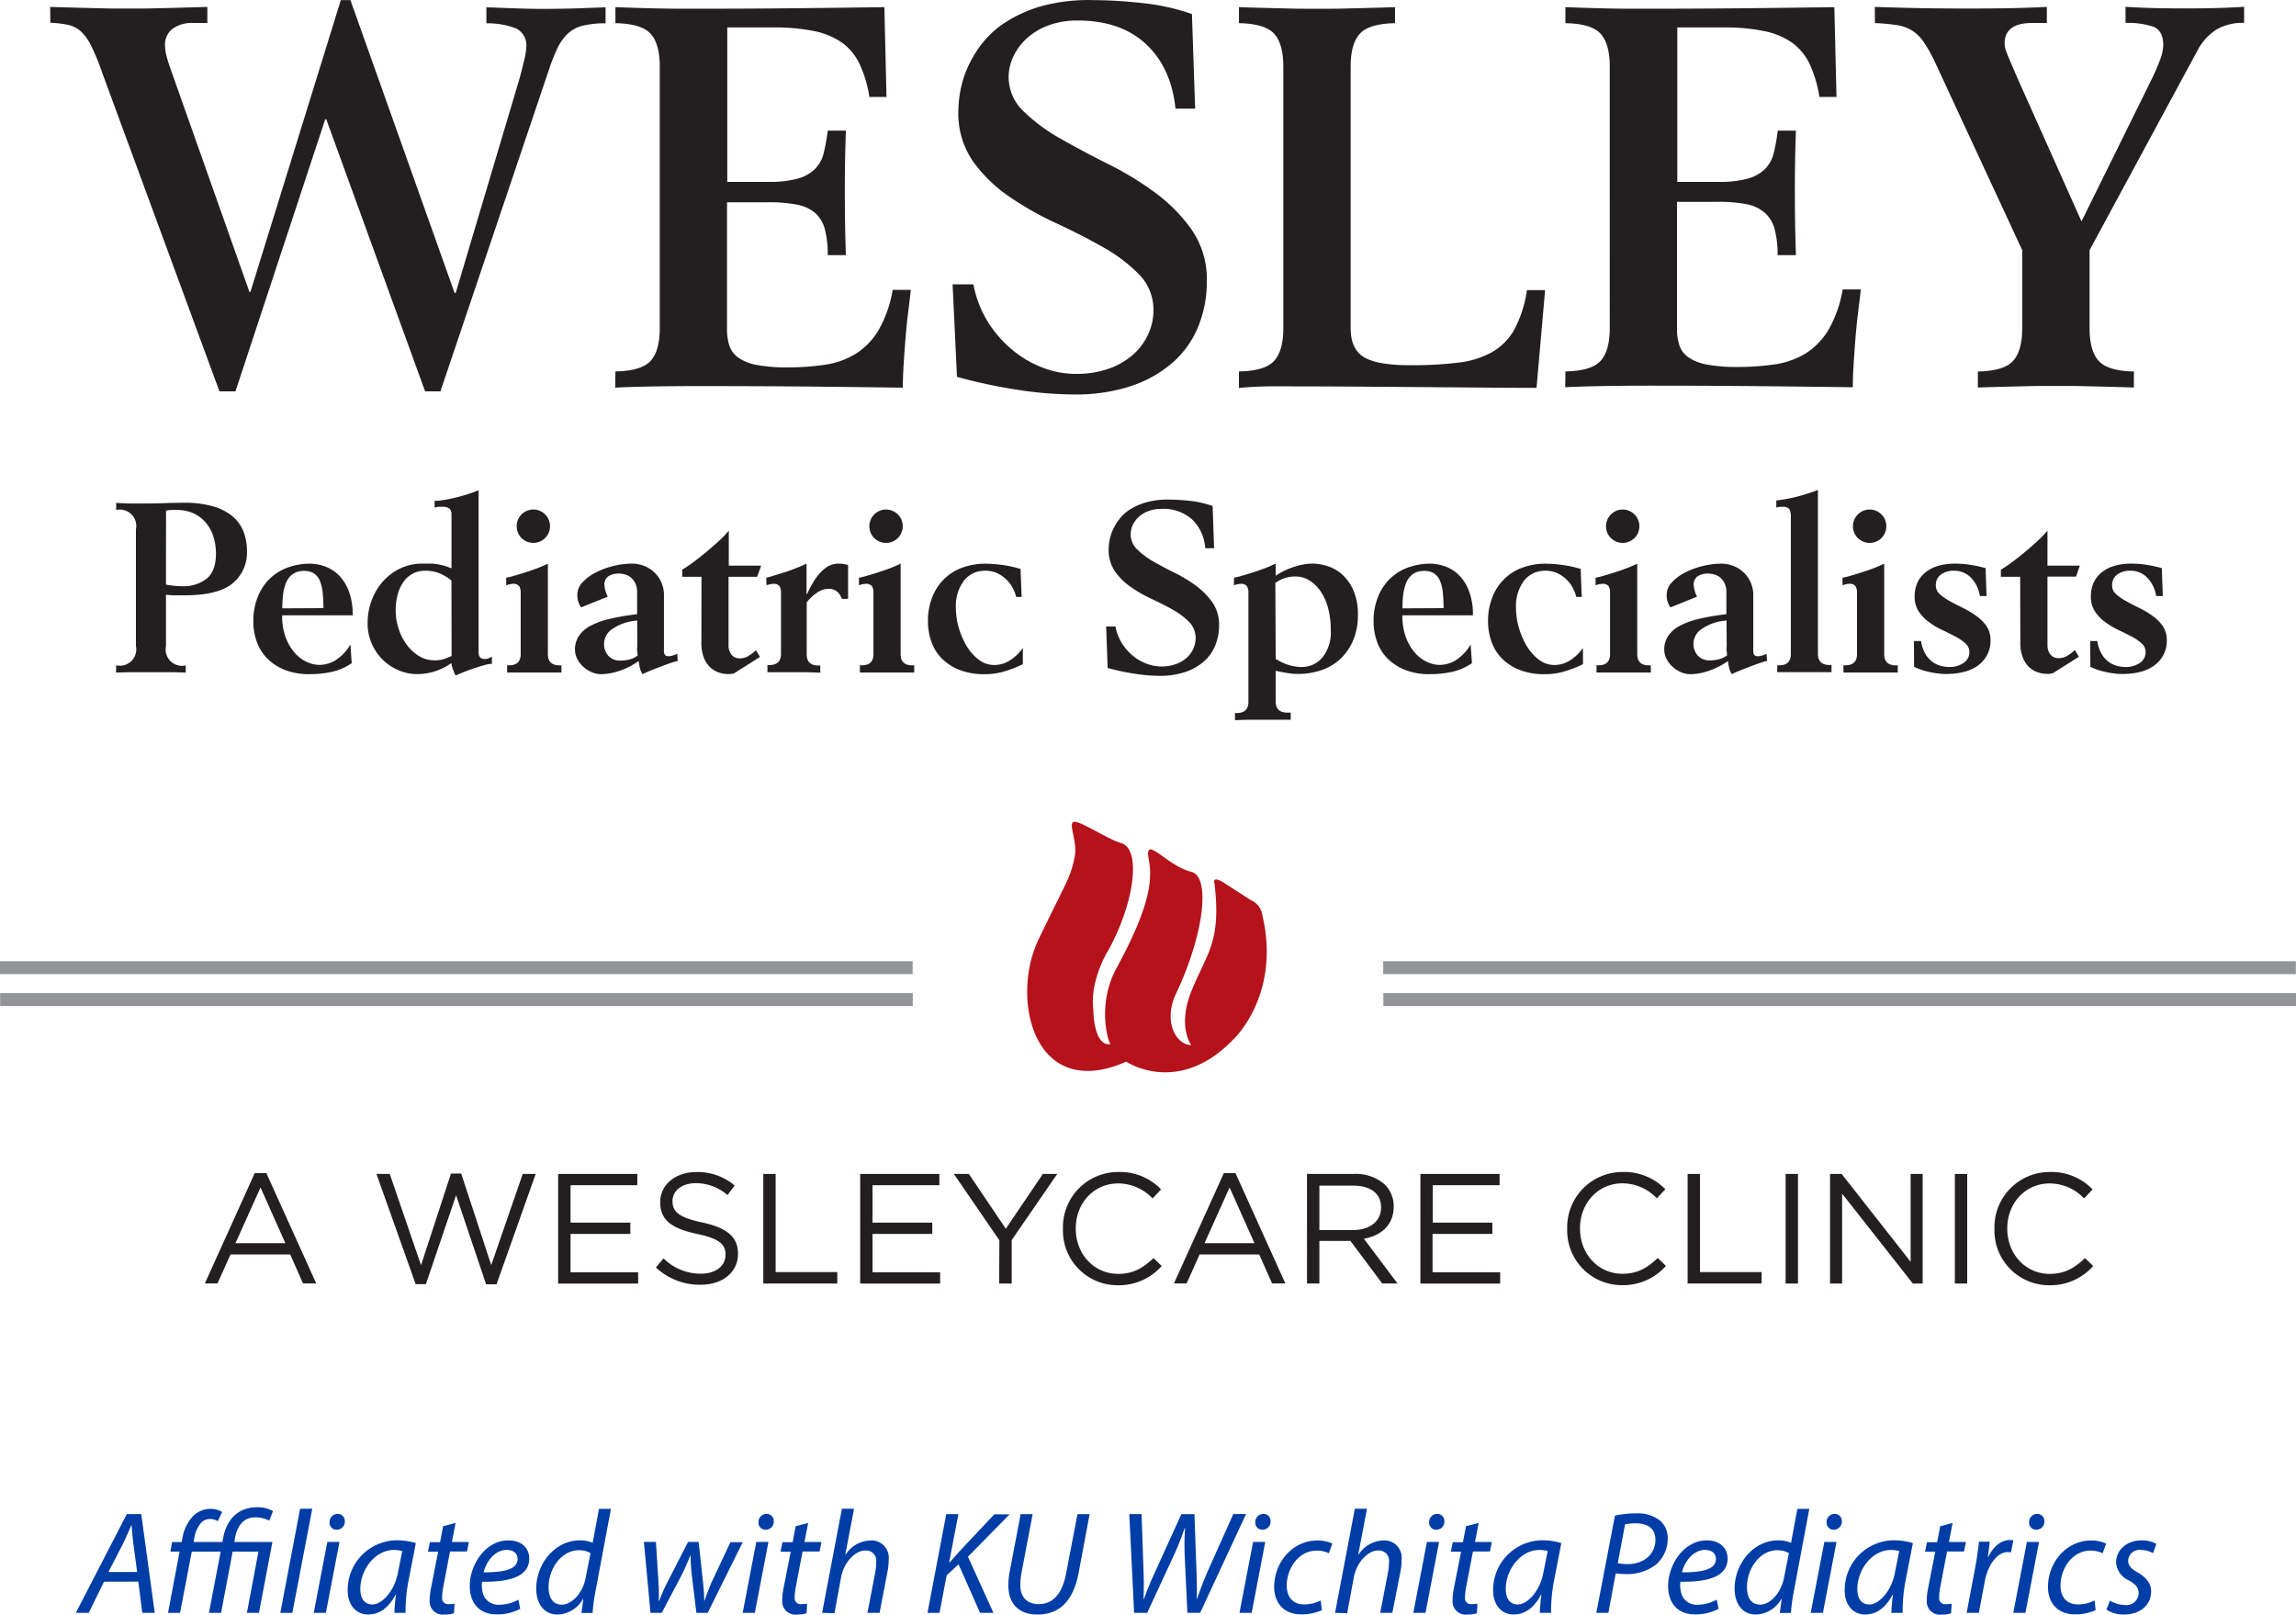 <svg id="Layer_1" data-name="Layer 1" xmlns="http://www.w3.org/2000/svg" viewBox="0 0 450 316.35"><defs><style>.cls-1{fill:#b5121b;}.cls-2{fill:#939598;}.cls-3{fill:#231f20;}.cls-4{fill:#003da6;}</style></defs><title>wesley-pediatric-logo</title><path class="cls-1" d="M388.22,332.58c-.85-1.7-2.27-8.49,1.2-14.87s5.81-11.83,6.43-16.19-.6-5.86-.12-6.87c.62-1.3,4.36,3.18,8.36,4.15,3.77.9,2.62,12-3,23.91-2.47,5.19-.18,9.93,3,10.06,0,0-2.87-3.72.19-11s5.69-9.49,4.36-20.7c0,0-.66-1.8,2.19.1l5,3.22a3.7,3.7,0,0,1,2.18,2.85c3.67,15.45-5.41,24.12-5.41,24.12C401.7,343,391.35,336,391.35,336c-18.14,8-22.77-12.34-17.2-23.93s6.19-11.87,7.09-16.18c.62-3-1.39-6.67-.14-6.88s6.64,3.42,9.23,4.16c4.08,1.15,2.55,11.89-2.49,21,0,0-3.7,5.79-2.94,11.77,0,0,0,7,3.32,6.65" transform="translate(-170.61 -127.98)"/><rect class="cls-2" y="188.34" width="178.87" height="2.53"/><rect class="cls-2" x="0.03" y="194.59" width="178.87" height="2.53"/><rect class="cls-2" x="271.1" y="188.34" width="178.87" height="2.53"/><rect class="cls-2" x="271.13" y="194.59" width="178.87" height="2.53"/><path class="cls-3" d="M220.54,357.83h2.27l9.78,21.62H230l-2.51-5.67H215.79l-2.55,5.67h-2.48Zm6,13.74-4.87-10.92-4.91,10.92Z" transform="translate(-170.61 -127.98)"/><path class="cls-3" d="M244.39,358H247l6.13,17.88L259,357.92h2l5.89,17.94L273.06,358h2.54l-7.67,21.62h-2.05L260,362.18l-5.92,17.42h-2Z" transform="translate(-170.61 -127.98)"/><path class="cls-3" d="M280,358h15.52v2.21H282.43v7.33h11.72v2.21H282.43v7.52h13.25v2.21H280Z" transform="translate(-170.61 -127.98)"/><path class="cls-3" d="M299.16,376.32l1.5-1.78a10.22,10.22,0,0,0,7.36,3c2.88,0,4.78-1.53,4.78-3.65v-.06c0-2-1.07-3.13-5.58-4.08-4.94-1.07-7.21-2.67-7.21-6.2v-.06c0-3.38,3-5.86,7.05-5.86a11.21,11.21,0,0,1,7.54,2.64l-1.41,1.87a9.43,9.43,0,0,0-6.2-2.33c-2.79,0-4.57,1.53-4.57,3.47v.06c0,2,1.1,3.16,5.83,4.17s7,2.79,7,6.07v.06c0,3.68-3.07,6.07-7.33,6.07A12.56,12.56,0,0,1,299.16,376.32Z" transform="translate(-170.61 -127.98)"/><path class="cls-3" d="M320.21,358h2.42v19.23h12.08v2.24H320.21Z" transform="translate(-170.61 -127.98)"/><path class="cls-3" d="M339.2,358h15.52v2.21H341.62v7.33h11.71v2.21H341.62v7.52h13.25v2.21H339.2Z" transform="translate(-170.61 -127.98)"/><path class="cls-3" d="M366.48,371l-8.92-13h2.94l7.24,10.74L375,358h2.82l-8.92,12.95v8.52h-2.46Z" transform="translate(-170.61 -127.98)"/><path class="cls-3" d="M378.94,368.78v-.06a10.82,10.82,0,0,1,10.86-11.1,11.18,11.18,0,0,1,8.37,3.4l-1.66,1.78a9.34,9.34,0,0,0-6.75-2.94c-4.75,0-8.31,3.86-8.31,8.8v.06c0,5,3.59,8.86,8.31,8.86,2.94,0,4.87-1.13,6.93-3.1l1.6,1.56a11.18,11.18,0,0,1-8.59,3.77A10.71,10.71,0,0,1,378.94,368.78Z" transform="translate(-170.61 -127.98)"/><path class="cls-3" d="M410.48,357.83h2.27l9.78,21.62h-2.6l-2.52-5.67H405.72l-2.54,5.67h-2.48Zm6,13.74-4.88-10.92-4.91,10.92Z" transform="translate(-170.61 -127.98)"/><path class="cls-3" d="M426.77,358H436a8.47,8.47,0,0,1,6.1,2.15,5.94,5.94,0,0,1,1.66,4.23v.06c0,3.56-2.45,5.64-5.83,6.26l6.59,8.77h-3l-6.23-8.34H429.2v8.34h-2.42Zm9,11c3.22,0,5.52-1.66,5.52-4.42v-.06c0-2.64-2-4.23-5.49-4.23H429.2v8.71Z" transform="translate(-170.61 -127.98)"/><path class="cls-3" d="M449,358h15.52v2.21h-13.1v7.33H463.1v2.21H451.38v7.52h13.25v2.21H449Z" transform="translate(-170.61 -127.98)"/><path class="cls-3" d="M477.77,368.78v-.06a10.82,10.82,0,0,1,10.86-11.1A11.18,11.18,0,0,1,497,361l-1.66,1.78a9.34,9.34,0,0,0-6.75-2.94c-4.75,0-8.31,3.86-8.31,8.8v.06c0,5,3.59,8.86,8.31,8.86,2.94,0,4.87-1.13,6.93-3.1l1.6,1.56a11.18,11.18,0,0,1-8.59,3.77A10.71,10.71,0,0,1,477.77,368.78Z" transform="translate(-170.61 -127.98)"/><path class="cls-3" d="M501.37,358h2.42v19.23h12.08v2.24H501.37Z" transform="translate(-170.61 -127.98)"/><path class="cls-3" d="M520.58,358H523v21.47h-2.42Z" transform="translate(-170.61 -127.98)"/><path class="cls-3" d="M529.29,358h2.27l13.52,17.21V358h2.36v21.47h-1.93l-13.86-17.61v17.61h-2.36Z" transform="translate(-170.61 -127.98)"/><path class="cls-3" d="M553.75,358h2.42v21.47h-2.42Z" transform="translate(-170.61 -127.98)"/><path class="cls-3" d="M561.51,368.78v-.06a10.81,10.81,0,0,1,10.86-11.1,11.18,11.18,0,0,1,8.37,3.4l-1.66,1.78a9.34,9.34,0,0,0-6.75-2.94c-4.75,0-8.31,3.86-8.31,8.8v.06c0,5,3.59,8.86,8.31,8.86,2.94,0,4.87-1.13,6.93-3.1l1.6,1.56a11.18,11.18,0,0,1-8.59,3.77A10.71,10.71,0,0,1,561.51,368.78Z" transform="translate(-170.61 -127.98)"/><path class="cls-4" d="M191,437.9,188,444h-2.53l10-19.36h2.82L200.94,444h-2.44l-.78-6.12Zm6.49-1.9-.75-5.6c-.12-1-.26-2.41-.34-3.56h-.06c-.52,1.15-1,2.36-1.58,3.53l-2.9,5.63Z" transform="translate(-170.61 -127.98)"/><path class="cls-4" d="M223.37,425.92a6,6,0,0,0-2.73-.63c-2.5,0-3.59,1.92-4,4.17l-.09.66H224L221.36,444H219l2.27-12h-5.06l-2.27,12h-2.38l2.3-12H208.2l-2.3,12h-2.36l2.27-12H204l.34-1.87h1.87l.14-.69a8.37,8.37,0,0,1,2.07-4.37,4.83,4.83,0,0,1,3.56-1.44,4.21,4.21,0,0,1,2.18.6l-.86,1.81a2.75,2.75,0,0,0-1.47-.43,2.4,2.4,0,0,0-1.78.72,6,6,0,0,0-1.38,3.19l-.12.6h5.66l.12-.72c.69-3.76,3-6.09,6.66-6.09a6.23,6.23,0,0,1,3.13.75Z" transform="translate(-170.61 -127.98)"/><path class="cls-4" d="M225.55,444l3.88-20.4h2.38L227.91,444Z" transform="translate(-170.61 -127.98)"/><path class="cls-4" d="M232.1,444l2.67-13.9h2.38L234.48,444Zm3.1-17.78a1.58,1.58,0,0,1,1.58-1.61,1.38,1.38,0,0,1,1.41,1.49,1.57,1.57,0,0,1-1.61,1.61A1.37,1.37,0,0,1,235.2,426.24Z" transform="translate(-170.61 -127.98)"/><path class="cls-4" d="M247.9,444a35.84,35.84,0,0,1,.32-3.59h-.06c-1.52,2.87-3.42,3.91-5.4,3.91-2.44,0-4-2-4-4.6a9.71,9.71,0,0,1,9.62-9.94,13,13,0,0,1,3.73.55l-1.41,7.24a31.73,31.73,0,0,0-.6,6.43Zm1.55-12.12a6.45,6.45,0,0,0-1.67-.2c-3.59,0-6.52,3.76-6.55,7.61,0,1.55.55,3.07,2.38,3.07s4.34-2.59,5-6.29Z" transform="translate(-170.61 -127.98)"/><path class="cls-4" d="M259.9,426.38l-.72,3.73h3.33l-.37,1.87h-3.33l-1.29,6.75a12.23,12.23,0,0,0-.26,2.24,1.17,1.17,0,0,0,1.32,1.32,6.6,6.6,0,0,0,1.12-.09l-.11,1.87a5.55,5.55,0,0,1-1.84.26,2.58,2.58,0,0,1-2.93-2.7,12.94,12.94,0,0,1,.29-2.61l1.38-7h-2l.37-1.87h2l.6-3.13Z" transform="translate(-170.61 -127.98)"/><path class="cls-4" d="M272.57,443.21a9.59,9.59,0,0,1-4.6,1.09c-3.68,0-5.29-2.5-5.29-5.57,0-4.19,3.1-8.93,7.58-8.93,2.64,0,4.08,1.58,4.08,3.56,0,3.65-4.11,4.62-9.25,4.54a5.77,5.77,0,0,0,.29,2.64,3.16,3.16,0,0,0,3.1,1.87,7.76,7.76,0,0,0,3.73-1Zm-2.64-11.55c-2.27,0-4,2.21-4.54,4.4,3.73,0,6.66-.46,6.66-2.61C272.05,432.3,271.19,431.67,269.93,431.67Z" transform="translate(-170.61 -127.98)"/><path class="cls-4" d="M290.35,423.62l-3,16a35,35,0,0,0-.6,4.4h-2.18l.37-2.76h-.06a5.93,5.93,0,0,1-5,3.07c-2.7,0-4.17-2.21-4.17-5.06,0-4.94,3.68-9.48,8.59-9.48a6.3,6.3,0,0,1,2.47.49l1.24-6.66Zm-4,8.68a4.34,4.34,0,0,0-2.3-.57c-3.33,0-5.92,3.53-5.92,7.24,0,1.67.58,3.42,2.61,3.42,1.84,0,4.05-2.1,4.65-5.23Z" transform="translate(-170.61 -127.98)"/><path class="cls-4" d="M299.17,430.11l.49,7.81a34.08,34.08,0,0,1,.06,3.73h.09a32.43,32.43,0,0,1,1.52-3.48l4.14-8.07h2.07l.86,7.93a32.27,32.27,0,0,1,.23,3.62h.06c.37-1.12.78-2.18,1.32-3.5l3.76-8h2.41L309.31,444h-2.21l-.92-7.55a32.71,32.71,0,0,1-.2-3.68h-.06c-.57,1.32-1,2.38-1.61,3.62l-4,7.61H298.1l-1.29-13.9Z" transform="translate(-170.61 -127.98)"/><path class="cls-4" d="M316.17,444l2.67-13.9h2.38L318.55,444Zm3.1-17.78a1.58,1.58,0,0,1,1.58-1.61,1.38,1.38,0,0,1,1.41,1.49,1.57,1.57,0,0,1-1.61,1.61A1.37,1.37,0,0,1,319.27,426.24Z" transform="translate(-170.61 -127.98)"/><path class="cls-4" d="M329,426.38l-.72,3.73h3.33l-.37,1.87h-3.33l-1.29,6.75a12.23,12.23,0,0,0-.26,2.24,1.17,1.17,0,0,0,1.32,1.32,6.6,6.6,0,0,0,1.12-.09l-.11,1.87a5.55,5.55,0,0,1-1.84.26,2.58,2.58,0,0,1-2.93-2.7,12.94,12.94,0,0,1,.29-2.61l1.38-7h-2l.37-1.87h2l.6-3.13Z" transform="translate(-170.61 -127.98)"/><path class="cls-4" d="M331.74,444l3.88-20.4H338l-1.72,9h.06a6,6,0,0,1,5-2.79,3.37,3.37,0,0,1,3.45,3.73,12.83,12.83,0,0,1-.23,2.36L343,444h-2.38l1.55-8a11.36,11.36,0,0,0,.17-1.92,2,2,0,0,0-2.15-2.3c-1.84,0-4.17,2.15-4.74,5.29l-1.29,7Z" transform="translate(-170.61 -127.98)"/><path class="cls-4" d="M356.07,424.66h2.38l-1.81,9.42.14,0c.66-.8,1.32-1.49,1.9-2.15l6.81-7.24h3L360.32,433l5,11H362.7l-4.22-9.51-2.33,2.15L354.75,444h-2.36Z" transform="translate(-170.61 -127.98)"/><path class="cls-4" d="M373,424.66l-2.18,11.46a14,14,0,0,0-.23,2.44c0,2.47,1.44,3.73,3.59,3.73,2.64,0,4.6-1.78,5.4-6.12l2.21-11.52h2.38L382,436.23c-1.12,5.77-4,8.1-8.1,8.1-3.19,0-5.66-1.72-5.66-5.72a14.49,14.49,0,0,1,.26-2.67l2.15-11.29Z" transform="translate(-170.61 -127.98)"/><path class="cls-4" d="M392.89,444l-.95-19.36h2.41l.4,11.61c.09,2.5,0,3.82,0,5.06h.06c.46-1.26.92-2.53,2-4.91l5.34-11.75h2.56l.4,11.15c.09,2.5.09,4.19.06,5.46h.06c.57-1.67,1.15-3.22,1.9-5l5.2-11.63h2.5l-9,19.36h-2.5l-.52-11a51.39,51.39,0,0,1,.06-5.57h-.09a51.47,51.47,0,0,1-2,5.08L395.45,444Z" transform="translate(-170.61 -127.98)"/><path class="cls-4" d="M413.54,444l2.67-13.9h2.38L415.93,444Zm3.1-17.78a1.58,1.58,0,0,1,1.58-1.61,1.38,1.38,0,0,1,1.41,1.49,1.57,1.57,0,0,1-1.61,1.61A1.37,1.37,0,0,1,416.64,426.24Z" transform="translate(-170.61 -127.98)"/><path class="cls-4" d="M429.68,443.47a9.6,9.6,0,0,1-4,.83c-3.59,0-5.34-2.41-5.34-5.37,0-4.74,3.51-9.11,8.5-9.11a7.1,7.1,0,0,1,2.9.6l-.69,1.9a5.41,5.41,0,0,0-2.36-.52c-3.62,0-5.89,3.56-5.89,6.84,0,2.24,1.18,3.71,3.45,3.71a7.32,7.32,0,0,0,3.22-.78Z" transform="translate(-170.61 -127.98)"/><path class="cls-4" d="M432.27,444l3.88-20.4h2.38l-1.72,9h.06a6,6,0,0,1,5-2.79,3.37,3.37,0,0,1,3.45,3.73,12.83,12.83,0,0,1-.23,2.36L443.5,444h-2.38l1.55-8a11.3,11.3,0,0,0,.17-1.92,2,2,0,0,0-2.16-2.3c-1.84,0-4.16,2.15-4.74,5.29l-1.29,7Z" transform="translate(-170.61 -127.98)"/><path class="cls-4" d="M447.61,444l2.67-13.9h2.38L450,444Zm3.1-17.78a1.58,1.58,0,0,1,1.58-1.61,1.38,1.38,0,0,1,1.41,1.49,1.57,1.57,0,0,1-1.61,1.61A1.37,1.37,0,0,1,450.71,426.24Z" transform="translate(-170.61 -127.98)"/><path class="cls-4" d="M460.42,426.38l-.72,3.73H463l-.37,1.87h-3.33L458,438.73a12.28,12.28,0,0,0-.26,2.24,1.17,1.17,0,0,0,1.32,1.32,6.59,6.59,0,0,0,1.12-.09l-.11,1.87a5.55,5.55,0,0,1-1.84.26,2.58,2.58,0,0,1-2.93-2.7,12.94,12.94,0,0,1,.29-2.61l1.38-7h-2l.37-1.87h2l.6-3.13Z" transform="translate(-170.61 -127.98)"/><path class="cls-4" d="M472.4,444a35.67,35.67,0,0,1,.32-3.59h-.06c-1.52,2.87-3.42,3.91-5.4,3.91-2.44,0-4-2-4-4.6a9.71,9.71,0,0,1,9.62-9.94,13,13,0,0,1,3.74.55l-1.41,7.24a31.82,31.82,0,0,0-.6,6.43Zm1.55-12.12a6.46,6.46,0,0,0-1.67-.2c-3.59,0-6.52,3.76-6.55,7.61,0,1.55.55,3.07,2.38,3.07s4.34-2.59,5-6.29Z" transform="translate(-170.61 -127.98)"/><path class="cls-4" d="M487.13,424.94a19.25,19.25,0,0,1,4.19-.43,7,7,0,0,1,4.74,1.49,4.52,4.52,0,0,1,1.41,3.5,6.66,6.66,0,0,1-2.33,5.06,9.16,9.16,0,0,1-5.86,1.84,14,14,0,0,1-2-.14L485.84,444h-2.36Zm.55,9.31a8.76,8.76,0,0,0,1.92.2c3.27,0,5.46-2,5.46-4.77,0-2.3-1.64-3.22-3.85-3.22a8.77,8.77,0,0,0-2.1.2Z" transform="translate(-170.61 -127.98)"/><path class="cls-4" d="M507.44,443.21a9.59,9.59,0,0,1-4.6,1.09c-3.68,0-5.29-2.5-5.29-5.57,0-4.19,3.1-8.93,7.58-8.93,2.64,0,4.08,1.58,4.08,3.56,0,3.65-4.11,4.62-9.25,4.54a5.76,5.76,0,0,0,.29,2.64,3.16,3.16,0,0,0,3.1,1.87,7.76,7.76,0,0,0,3.73-1Zm-2.64-11.55c-2.27,0-4,2.21-4.54,4.4,3.73,0,6.66-.46,6.66-2.61C506.92,432.3,506.06,431.67,504.79,431.67Z" transform="translate(-170.61 -127.98)"/><path class="cls-4" d="M525.22,423.62l-3,16a35.25,35.25,0,0,0-.6,4.4h-2.18l.37-2.76h-.06a5.93,5.93,0,0,1-5,3.07c-2.7,0-4.17-2.21-4.17-5.06,0-4.94,3.68-9.48,8.59-9.48a6.31,6.31,0,0,1,2.47.49l1.24-6.66Zm-4,8.68a4.34,4.34,0,0,0-2.3-.57c-3.33,0-5.92,3.53-5.92,7.24,0,1.67.58,3.42,2.61,3.42,1.84,0,4-2.1,4.65-5.23Z" transform="translate(-170.61 -127.98)"/><path class="cls-4" d="M525.5,444l2.67-13.9h2.38L527.89,444Zm3.1-17.78a1.58,1.58,0,0,1,1.58-1.61,1.38,1.38,0,0,1,1.41,1.49,1.57,1.57,0,0,1-1.61,1.61A1.37,1.37,0,0,1,528.61,426.24Z" transform="translate(-170.61 -127.98)"/><path class="cls-4" d="M541.3,444a35.67,35.67,0,0,1,.32-3.59h-.06c-1.52,2.87-3.42,3.91-5.4,3.91-2.44,0-4-2-4-4.6a9.71,9.71,0,0,1,9.62-9.94,13,13,0,0,1,3.74.55l-1.41,7.24a31.82,31.82,0,0,0-.6,6.43Zm1.55-12.12a6.46,6.46,0,0,0-1.67-.2c-3.59,0-6.52,3.76-6.55,7.61,0,1.55.55,3.07,2.38,3.07s4.34-2.59,5-6.29Z" transform="translate(-170.61 -127.98)"/><path class="cls-4" d="M553.31,426.38l-.72,3.73h3.33l-.37,1.87h-3.33l-1.29,6.75a12.18,12.18,0,0,0-.26,2.24A1.17,1.17,0,0,0,552,442.3a6.61,6.61,0,0,0,1.12-.09l-.11,1.87a5.55,5.55,0,0,1-1.84.26,2.58,2.58,0,0,1-2.93-2.7,12.93,12.93,0,0,1,.29-2.61l1.38-7h-2l.37-1.87h2l.6-3.13Z" transform="translate(-170.61 -127.98)"/><path class="cls-4" d="M556.06,444l1.7-9c.34-1.81.57-3.65.72-4.94h2.1c-.11,1-.23,2-.37,3h.09c.89-1.9,2.38-3.33,4.25-3.33a4.72,4.72,0,0,1,.66.06l-.46,2.36a3.39,3.39,0,0,0-.63-.06c-2.07,0-3.91,2.5-4.51,5.75L558.45,444Z" transform="translate(-170.61 -127.98)"/><path class="cls-4" d="M565.2,444l2.67-13.9h2.38L567.58,444Zm3.1-17.78a1.58,1.58,0,0,1,1.58-1.61,1.38,1.38,0,0,1,1.41,1.49,1.57,1.57,0,0,1-1.61,1.61A1.37,1.37,0,0,1,568.3,426.24Z" transform="translate(-170.61 -127.98)"/><path class="cls-4" d="M581.34,443.47a9.6,9.6,0,0,1-4,.83c-3.59,0-5.34-2.41-5.34-5.37,0-4.74,3.51-9.11,8.5-9.11a7.1,7.1,0,0,1,2.9.6l-.69,1.9a5.41,5.41,0,0,0-2.36-.52c-3.62,0-5.89,3.56-5.89,6.84,0,2.24,1.18,3.71,3.45,3.71a7.32,7.32,0,0,0,3.22-.78Z" transform="translate(-170.61 -127.98)"/><path class="cls-4" d="M584.13,441.61a6.34,6.34,0,0,0,3,.86,2.4,2.4,0,0,0,2.64-2.27c0-1.09-.49-1.75-1.92-2.56a4.15,4.15,0,0,1-2.5-3.53c0-2.44,2.1-4.31,5-4.31a5.78,5.78,0,0,1,2.9.69l-.66,1.81a5,5,0,0,0-2.41-.63,2.23,2.23,0,0,0-2.47,2.1c0,1,.66,1.64,1.9,2.33,1.55.89,2.61,2.1,2.61,3.65,0,2.93-2.38,4.57-5.31,4.57a6.09,6.09,0,0,1-3.45-.95Z" transform="translate(-170.61 -127.98)"/><path class="cls-3" d="M180.44,129.34l5.76.16,4.14.1q1.73.05,3,.05h4.92q1.36,0,3.09-.05l4.14-.1,5.76-.16v3.14H208.5a6.46,6.46,0,0,0-4.08,1.15,3.89,3.89,0,0,0-1.47,3.25,8.45,8.45,0,0,0,.26,1.94q.26,1.1,1.2,3.72l15.08,42.62h.21L237.41,128h1.88l20.42,57.39h.21l12.57-42.2q.52-2,.89-3.56a11.54,11.54,0,0,0,.37-2.41,3.64,3.64,0,0,0-2-3.67,15.32,15.32,0,0,0-5.81-1v-3.14l5.81.21q3.19.11,5.92.1t5.92-.1l5.71-.21v3.14a18,18,0,0,0-4.5.47,6.59,6.59,0,0,0-2.93,1.57,9.67,9.67,0,0,0-2,2.83,35.5,35.5,0,0,0-1.68,4.24l-21.26,63h-3l-19.37-53.3h-.21l-17.59,53.3h-3.14L190.6,142.12A43.39,43.39,0,0,0,188.5,137a9.89,9.89,0,0,0-2-2.83,5.46,5.46,0,0,0-2.51-1.31,21.61,21.61,0,0,0-3.51-.42Z" transform="translate(-170.61 -127.98)"/><path class="cls-3" d="M291.23,200.76q5.13-.1,6.91-2.09t1.78-6.39V141q0-4.4-1.78-6.39t-6.91-2.09v-3.14q2.72.11,6.39.21t7.64.1q12,0,21.68-.1t17-.21l.42,17.59H341a23.88,23.88,0,0,0-1.89-6.39,11,11,0,0,0-3.4-4.19,14.43,14.43,0,0,0-5.45-2.3,37.61,37.61,0,0,0-8-.73h-9.11v30.26h8.06a21,21,0,0,0,5.71-.63,7.82,7.82,0,0,0,3.4-1.88,6.61,6.61,0,0,0,1.73-3.14,37.43,37.43,0,0,0,.79-4.4h3.56q-.11,3-.16,5.92t-.05,5.39q0,3.67.05,6.81t.16,6.28h-3.56a19,19,0,0,0-.58-5.13,6.47,6.47,0,0,0-1.89-3.14,7.67,7.67,0,0,0-3.56-1.62,28.59,28.59,0,0,0-5.71-.47h-8v24.92a10.07,10.07,0,0,0,.47,3.19,4.69,4.69,0,0,0,1.78,2.36,9.39,9.39,0,0,0,3.61,1.41,30.78,30.78,0,0,0,6,.47,48.54,48.54,0,0,0,7.38-.52,15.85,15.85,0,0,0,6-2.15,13.77,13.77,0,0,0,4.45-4.61,23.7,23.7,0,0,0,2.78-7.91h3.56q-.21,1.88-.52,4.35t-.52,5.08q-.21,2.62-.37,5.18t-.16,4.56q-7.65-.11-17.59-.21t-22.31-.1q-6.07,0-10.47.1t-6,.21Z" transform="translate(-170.61 -127.98)"/><path class="cls-3" d="M357.31,183.69h4.08a21.49,21.49,0,0,0,3.19,7.91,23.07,23.07,0,0,0,5.08,5.45,20.78,20.78,0,0,0,5.92,3.19,18.13,18.13,0,0,0,5.81,1,18.91,18.91,0,0,0,6.75-1.1,14.21,14.21,0,0,0,4.77-2.88,11.91,11.91,0,0,0,2.83-4,11.08,11.08,0,0,0,.94-4.4,9.88,9.88,0,0,0-2.83-7.12,31.08,31.08,0,0,0-7.07-5.34q-4.24-2.41-9.22-4.71a61.74,61.74,0,0,1-9.22-5.24,28.29,28.29,0,0,1-7.07-6.91,16.56,16.56,0,0,1-2.83-9.84,24.14,24.14,0,0,1,.31-3.46,20.26,20.26,0,0,1,1.31-4.56,22.25,22.25,0,0,1,2.83-4.92,18.73,18.73,0,0,1,4.77-4.4,26.87,26.87,0,0,1,7.12-3.19A35.25,35.25,0,0,1,384.85,128a91,91,0,0,1,9.63.58,42.48,42.48,0,0,1,9.74,2.15l.63,18.54H401q-.84-8.06-5.81-12.67T381.81,132a16,16,0,0,0-5.66.94,13,13,0,0,0-4.24,2.51,11.38,11.38,0,0,0-2.67,3.56,9.44,9.44,0,0,0-.94,4.08,9.13,9.13,0,0,0,2.88,6.65,33.84,33.84,0,0,0,7.17,5.34q4.29,2.46,9.37,5a61,61,0,0,1,9.37,5.71,31.77,31.77,0,0,1,7.17,7.33,17.07,17.07,0,0,1,2.88,10,23.33,23.33,0,0,1-1.62,8.69,18.77,18.77,0,0,1-4.92,7.07,23.85,23.85,0,0,1-8.22,4.71A34.42,34.42,0,0,1,381,205.27a72.81,72.81,0,0,1-11.1-.94,102.47,102.47,0,0,1-11.73-2.51Z" transform="translate(-170.61 -127.98)"/><path class="cls-3" d="M413.44,200.76q5.13-.1,6.91-2.09t1.78-6.39V141q0-4.4-1.78-6.39t-6.91-2.09v-3.14q3.14.11,5.45.16l4.08.1q1.78.05,3.14.05h5.24q1.36,0,3.14-.05l4.08-.1q2.3-.05,5.45-.16v3.14q-5.13.11-6.91,2.09T435.33,141v51.31q0,4.08,2.62,5.66t9.11,1.57a77,77,0,0,0,9.06-.47,18.28,18.28,0,0,0,6.75-2,11.72,11.72,0,0,0,4.5-4.45,23.56,23.56,0,0,0,2.51-7.8h3.56l-1.68,19.16q-4,0-9.58-.05l-12.2-.1-13.93-.1q-7.33-.05-14.87-.05a74,74,0,0,0-7.75.31Z" transform="translate(-170.61 -127.98)"/><path class="cls-3" d="M477.42,200.76q5.13-.1,6.91-2.09t1.78-6.39V141q0-4.4-1.78-6.39t-6.91-2.09v-3.14q2.72.11,6.39.21t7.64.1q12,0,21.68-.1t17-.21l.42,17.59h-3.35a23.86,23.86,0,0,0-1.89-6.39,11,11,0,0,0-3.4-4.19,14.43,14.43,0,0,0-5.45-2.3,37.6,37.6,0,0,0-8-.73h-9.11v30.26h8.06a21,21,0,0,0,5.71-.63,7.81,7.81,0,0,0,3.4-1.88,6.6,6.6,0,0,0,1.73-3.14,37.43,37.43,0,0,0,.79-4.4h3.56q-.11,3-.16,5.92t-.05,5.39q0,3.67.05,6.81t.16,6.28H519a19,19,0,0,0-.58-5.13,6.47,6.47,0,0,0-1.89-3.14A7.68,7.68,0,0,0,513,168a28.59,28.59,0,0,0-5.71-.47h-8v24.92a10.06,10.06,0,0,0,.47,3.19,4.69,4.69,0,0,0,1.78,2.36,9.4,9.4,0,0,0,3.61,1.41,30.78,30.78,0,0,0,6,.47,48.54,48.54,0,0,0,7.38-.52,15.85,15.85,0,0,0,6-2.15,13.76,13.76,0,0,0,4.45-4.61,23.7,23.7,0,0,0,2.78-7.91h3.56q-.21,1.88-.52,4.35t-.52,5.08q-.21,2.62-.37,5.18t-.16,4.56q-7.65-.11-17.59-.21t-22.31-.1q-6.07,0-10.47.1t-6,.21Z" transform="translate(-170.61 -127.98)"/><path class="cls-3" d="M538.06,129.34q6.49.21,10.58.26t7.64.05q3.67,0,7.33-.05t8.17-.26v3.14h-2.83q-5.45,0-5.45,4a4.08,4.08,0,0,0,.1.89,9.62,9.62,0,0,0,.52,1.47q.42,1,1.2,2.83t2.15,4.87l11.1,24.82,13.82-28a39.61,39.61,0,0,0,1.68-3.93,8.16,8.16,0,0,0,.52-2.57q0-2.93-2-3.67a16.35,16.35,0,0,0-5.39-.73v-3.14q3.67.21,6.44.26t5.18.05q2.41,0,5.18-.05t6.44-.26v3.14a10.11,10.11,0,0,0-5.5,1.36,10.87,10.87,0,0,0-3.61,4L580.15,177v15.29q0,4.4,1.78,6.39t6.91,2.09v3.14q-3.14-.11-5.45-.16l-4.08-.1q-1.78-.05-3.14-.05h-5.24q-1.36,0-3.14.05l-4.08.1q-2.31.05-5.45.16v-3.14q5.13-.1,6.91-2.09t1.78-6.39V177l-17.17-37a26.67,26.67,0,0,0-2.2-3.88,8,8,0,0,0-2.36-2.25,8.26,8.26,0,0,0-3-1,40.28,40.28,0,0,0-4.14-.37Z" transform="translate(-170.61 -127.98)"/><path class="cls-3" d="M193.38,258.34a3.21,3.21,0,0,0,3.87-3.78V231.69a3.21,3.21,0,0,0-3.87-3.78v-1.4q1.21.09,2.78.12l3.06,0q1.87,0,3.71-.07t3.71-.07a20.11,20.11,0,0,1,5.79.72,10.33,10.33,0,0,1,3.83,2,7.39,7.39,0,0,1,2.1,3,10.48,10.48,0,0,1,.65,3.73,7.76,7.76,0,0,1-2.85,6.37q-2.85,2.31-9.29,2.31l-2.1,0a12.09,12.09,0,0,1-1.63-.12v10.08a3.21,3.21,0,0,0,3.87,3.78v1.4l-2.43-.07-1.82,0-1.4,0H199l-1.4,0-1.82,0-2.43.07Zm9.76-15.82a14.88,14.88,0,0,0,1.52.23,14.43,14.43,0,0,0,1.56.09,7.38,7.38,0,0,0,4.95-1.52q1.77-1.52,1.77-4.92a11.62,11.62,0,0,0-.37-2.8,8.23,8.23,0,0,0-1.26-2.75,7.12,7.12,0,0,0-2.38-2.1,7.64,7.64,0,0,0-3.78-.84,10.09,10.09,0,0,0-1.07,0q-.42,0-.93.14Z" transform="translate(-170.61 -127.98)"/><path class="cls-3" d="M239.54,257.92a11.08,11.08,0,0,1-3.8,1.68,19.92,19.92,0,0,1-4.46.47,12.78,12.78,0,0,1-4.92-.86,10.13,10.13,0,0,1-3.45-2.29,8.89,8.89,0,0,1-2-3.29,11.77,11.77,0,0,1-.65-3.92,12.42,12.42,0,0,1,1-5.09,9.87,9.87,0,0,1,6.07-5.55,12.83,12.83,0,0,1,4-.65,8.92,8.92,0,0,1,2.82.49,7.44,7.44,0,0,1,2.71,1.63,8.72,8.72,0,0,1,2.05,3.1,12.81,12.81,0,0,1,.82,4.9H225.91a12.06,12.06,0,0,0,.72,4.41,9.84,9.84,0,0,0,1.8,3,6.9,6.9,0,0,0,2.36,1.75,6,6,0,0,0,2.4.56,6.2,6.2,0,0,0,3.1-.86,9.13,9.13,0,0,0,3-3.15ZM234,247.14a29.85,29.85,0,0,0-.14-3,8.3,8.3,0,0,0-.54-2.31,3.24,3.24,0,0,0-1.14-1.47,3.49,3.49,0,0,0-2-.51,3.66,3.66,0,0,0-2.19.61,3.85,3.85,0,0,0-1.28,1.63,8.54,8.54,0,0,0-.61,2.36,22.31,22.31,0,0,0-.16,2.73Z" transform="translate(-170.61 -127.98)"/><path class="cls-3" d="M255.78,226.13a11.68,11.68,0,0,0,1.87-.19q1.12-.19,2.36-.49t2.4-.68a19.93,19.93,0,0,0,2-.75v31.74q0,1.36,1.21,1.35a2.06,2.06,0,0,0,.7-.12,3.63,3.63,0,0,0,.7-.35v1.4a5.9,5.9,0,0,0-1.45.26q-.93.26-2,.61t-2.05.75q-1,.4-1.61.68a7.94,7.94,0,0,1-.49-1.12,6.83,6.83,0,0,1-.35-1.31,11.69,11.69,0,0,1-3.17,1.59,11.29,11.29,0,0,1-3.5.56,9.28,9.28,0,0,1-3.73-.77,10,10,0,0,1-3.1-2.1,10.12,10.12,0,0,1-2.12-3.15,9.69,9.69,0,0,1-.79-3.92,12.74,12.74,0,0,1,.82-4.57,11.59,11.59,0,0,1,2.26-3.73,10.61,10.61,0,0,1,3.41-2.5,10.07,10.07,0,0,1,4.29-.91q1,0,1.73,0a11.65,11.65,0,0,1,1.38.16,11.13,11.13,0,0,1,1.24.3q.61.19,1.31.47v-10.6a1.53,1.53,0,0,0-.35-1.05,2.07,2.07,0,0,0-1.52-.4,5.23,5.23,0,0,0-.79,0l-.65.14Zm3.31,15.59a9.51,9.51,0,0,0-2.5-1.47,7.66,7.66,0,0,0-2.68-.44,5,5,0,0,0-2.43.58,5.23,5.23,0,0,0-1.8,1.61,7.84,7.84,0,0,0-1.12,2.47,11.79,11.79,0,0,0-.4,3.13,11.58,11.58,0,0,0,.54,3.45,10.84,10.84,0,0,0,1.54,3.13,8.6,8.6,0,0,0,2.4,2.29,5.72,5.72,0,0,0,3.13.89,5.52,5.52,0,0,0,2-.3l1.35-.54Z" transform="translate(-170.61 -127.98)"/><path class="cls-3" d="M270,258.34h.37q2.29,0,2.29-2.19V244.2a2.48,2.48,0,0,0-.3-1.38,1.42,1.42,0,0,0-1.24-.44,3.07,3.07,0,0,0-.58.07,4.74,4.74,0,0,0-.72.21v-1.49a9.84,9.84,0,0,0,1.4-.33q1-.28,2.17-.65t2.43-.84a23.2,23.2,0,0,0,2.17-.93v17.74q0,2.19,2.29,2.19h.37v1.4l-1.26,0-1.42,0-1.4,0-1.24,0-1.24,0-1.4,0-1.42,0-1.26,0Zm1.87-27.21a3.27,3.27,0,1,1,1,2.31A3.15,3.15,0,0,1,271.89,231.13Z" transform="translate(-170.61 -127.98)"/><path class="cls-3" d="M303.44,257.5a4.79,4.79,0,0,0-1.07.28q-.84.28-1.91.68t-2.17.84q-1.1.44-1.75.77a3.77,3.77,0,0,1-.54-1.31,10.29,10.29,0,0,1-.21-1.26,14.57,14.57,0,0,1-4,2,11.89,11.89,0,0,1-3.27.58,4.73,4.73,0,0,1-2-.42,6,6,0,0,1-1.66-1.1,5.2,5.2,0,0,1-1.14-1.54,3.87,3.87,0,0,1-.42-1.7,4.79,4.79,0,0,1,.72-2.66,6.14,6.14,0,0,1,2.22-2,15.07,15.07,0,0,1,3.78-1.4,45.92,45.92,0,0,1,5.46-.93V244a4,4,0,0,0-.33-1.68,3.38,3.38,0,0,0-.84-1.14,3.07,3.07,0,0,0-1.17-.63,4.76,4.76,0,0,0-1.31-.19,3.92,3.92,0,0,0-1.89.47,1.93,1.93,0,0,0-.86,1.87,5.67,5.67,0,0,0,.65,2.19l-5.23,2.1a4.72,4.72,0,0,1-.58-1.21,4.3,4.3,0,0,1-.16-1.21,3.58,3.58,0,0,1,1-2.47,9.32,9.32,0,0,1,2.59-1.94,15.34,15.34,0,0,1,3.48-1.28,15.56,15.56,0,0,1,3.69-.47,6.68,6.68,0,0,1,2.1.37,6.12,6.12,0,0,1,2,1.14,6.06,6.06,0,0,1,2.12,4.83v10.6a1.43,1.43,0,0,0,.23,1,1.1,1.1,0,0,0,.75.21,2.65,2.65,0,0,0,.51-.07,7.84,7.84,0,0,0,1.12-.4Zm-7.94-7.93a9.7,9.7,0,0,0-4.78,1.59A3.53,3.53,0,0,0,289,254a3.48,3.48,0,0,0,.86,2.5,3.09,3.09,0,0,0,2.36.91,7.1,7.1,0,0,0,1.82-.23,4.18,4.18,0,0,0,1.54-.75q0-.33-.07-.79t0-1Z" transform="translate(-170.61 -127.98)"/><path class="cls-3" d="M308.1,241h-3.78v-1.4a24.18,24.18,0,0,0,2.12-1.42q1.24-.91,2.54-2t2.47-2.15a21.32,21.32,0,0,0,2-2.08v6.86h6.35L319,241h-5.6v13.4a3,3,0,0,0,.54,1.82,2,2,0,0,0,1.75.75,3.1,3.1,0,0,0,1.56-.44,8.24,8.24,0,0,0,1.52-1.14l.79,1.31-5.09,3.22a4.42,4.42,0,0,1-1.07.14,6,6,0,0,1-1.87-.3,4.64,4.64,0,0,1-1.7-1,5.15,5.15,0,0,1-1.26-1.89,7.81,7.81,0,0,1-.49-3Z" transform="translate(-170.61 -127.98)"/><path class="cls-3" d="M320.8,241.16a10.81,10.81,0,0,0,1.26-.33l2.1-.65q1.17-.37,2.38-.84t2.15-.93v6h.09a19.9,19.9,0,0,1,1.63-3A10,10,0,0,1,332,239.6a4.63,4.63,0,0,1,1.52-.93,4.58,4.58,0,0,1,1.49-.26,6.33,6.33,0,0,1,1.82.28v6.63H335.6a3.28,3.28,0,0,0-.89-1.4,2.6,2.6,0,0,0-1.82-.56,4,4,0,0,0-2,.65,8.56,8.56,0,0,0-2.17,2v10.18q0,2.19,2.29,2.19h.37v1.4l-2.66-.09q-1.54,0-2.57,0l-1.26,0-1.4,0-1.35,0-1.12,0v-1.4h.37q2.29,0,2.29-2.19V244.2a2.48,2.48,0,0,0-.3-1.38,1.42,1.42,0,0,0-1.24-.44,3.07,3.07,0,0,0-.58.07,4.74,4.74,0,0,0-.72.21Z" transform="translate(-170.61 -127.98)"/><path class="cls-3" d="M339.14,258.34h.37q2.29,0,2.29-2.19V244.2a2.48,2.48,0,0,0-.3-1.38,1.42,1.42,0,0,0-1.24-.44,3.07,3.07,0,0,0-.58.07,4.74,4.74,0,0,0-.72.21v-1.49a9.84,9.84,0,0,0,1.4-.33q1-.28,2.17-.65t2.43-.84a23.2,23.2,0,0,0,2.17-.93v17.74q0,2.19,2.29,2.19h.37v1.4l-1.26,0-1.42,0-1.4,0-1.24,0-1.24,0-1.4,0-1.42,0-1.26,0ZM341,231.13a3.27,3.27,0,1,1,1,2.31A3.15,3.15,0,0,1,341,231.13Z" transform="translate(-170.61 -127.98)"/><path class="cls-3" d="M370.84,244.94h-1.07a7.28,7.28,0,0,0-.56-1.54,6.58,6.58,0,0,0-1.17-1.68,6.78,6.78,0,0,0-1.82-1.35,5.38,5.38,0,0,0-2.52-.56,5.18,5.18,0,0,0-4.13,1.89,8.32,8.32,0,0,0-1.61,5.53,13.74,13.74,0,0,0,.54,3.66,14.75,14.75,0,0,0,1.52,3.59,9.45,9.45,0,0,0,2.38,2.73,5,5,0,0,0,3.08,1.07,5.61,5.61,0,0,0,3.2-1,8.83,8.83,0,0,0,2.4-2.33v3.17a23.5,23.5,0,0,1-3.41,1.35,13.37,13.37,0,0,1-4.06.61,13.1,13.1,0,0,1-5-.86,10.09,10.09,0,0,1-3.48-2.29,8.89,8.89,0,0,1-2-3.29,11.77,11.77,0,0,1-.65-3.92,12.42,12.42,0,0,1,1-5.09,9.83,9.83,0,0,1,6.09-5.55,13.19,13.19,0,0,1,4.11-.65,25.57,25.57,0,0,1,3.45.26,21.5,21.5,0,0,1,3.5.77Z" transform="translate(-170.61 -127.98)"/><path class="cls-3" d="M387.41,250.73h1.82a9.57,9.57,0,0,0,1.42,3.52,10.29,10.29,0,0,0,2.26,2.43,9.25,9.25,0,0,0,2.64,1.42,8.07,8.07,0,0,0,2.59.47,8.42,8.42,0,0,0,3-.49,6.33,6.33,0,0,0,2.12-1.28,5.3,5.3,0,0,0,1.26-1.77,5,5,0,0,0,.42-2,4.4,4.4,0,0,0-1.26-3.17,13.87,13.87,0,0,0-3.15-2.38q-1.89-1.07-4.11-2.1a27.56,27.56,0,0,1-4.11-2.33,12.63,12.63,0,0,1-3.15-3.08,7.38,7.38,0,0,1-1.26-4.39,10.76,10.76,0,0,1,.14-1.54,9.05,9.05,0,0,1,.58-2,9.91,9.91,0,0,1,1.26-2.19,8.34,8.34,0,0,1,2.12-2,12,12,0,0,1,3.17-1.42,15.71,15.71,0,0,1,4.48-.56,40.53,40.53,0,0,1,4.29.26,18.93,18.93,0,0,1,4.34,1l.28,8.26h-1.73a8.61,8.61,0,0,0-2.59-5.65,8.41,8.41,0,0,0-6-2.05,7.14,7.14,0,0,0-2.52.42,5.83,5.83,0,0,0-1.89,1.12,5.08,5.08,0,0,0-1.19,1.59,4.2,4.2,0,0,0-.42,1.82,4.07,4.07,0,0,0,1.28,3,15.07,15.07,0,0,0,3.2,2.38q1.91,1.1,4.18,2.22a27.25,27.25,0,0,1,4.18,2.54,14.15,14.15,0,0,1,3.2,3.27,7.61,7.61,0,0,1,1.28,4.46,10.4,10.4,0,0,1-.72,3.87,8.38,8.38,0,0,1-2.19,3.15,10.65,10.65,0,0,1-3.66,2.1,15.34,15.34,0,0,1-5.09.77,32.48,32.48,0,0,1-4.95-.42,45.6,45.6,0,0,1-5.23-1.12Z" transform="translate(-170.61 -127.98)"/><path class="cls-3" d="M412.47,241.16a9.84,9.84,0,0,0,1.4-.33q1-.28,2.17-.65t2.43-.84a23.2,23.2,0,0,0,2.17-.93v2.38a13.88,13.88,0,0,1,3.69-1.77,11.9,11.9,0,0,1,3.45-.61,10.29,10.29,0,0,1,3,.49,7.8,7.8,0,0,1,2.92,1.68,9.09,9.09,0,0,1,2.19,3.13,11.75,11.75,0,0,1,.86,4.78,12.46,12.46,0,0,1-.91,4.9A10.77,10.77,0,0,1,433.4,257a10.36,10.36,0,0,1-3.71,2.26,14,14,0,0,1-6.86.58q-1.12-.19-2.19-.42v6q0,2.19,2.29,2.19h.65v1.4L420.9,269q-1.56,0-2.78,0t-2.78,0l-2.68.09v-1.4H413q2.29,0,2.29-2.19V244.2a2.48,2.48,0,0,0-.3-1.38,1.42,1.42,0,0,0-1.24-.44,3.07,3.07,0,0,0-.58.07,4.72,4.72,0,0,0-.72.21Zm8.17,15.92a10.27,10.27,0,0,0,2.31,1.12,8.45,8.45,0,0,0,2.82.47,5.23,5.23,0,0,0,4-1.84,7.82,7.82,0,0,0,1.66-5.39,16.41,16.41,0,0,0-.54-4.36,10.58,10.58,0,0,0-1.49-3.29,7.39,7.39,0,0,0-2.19-2.1,5,5,0,0,0-2.64-.75,6.53,6.53,0,0,0-4,1.26Z" transform="translate(-170.61 -127.98)"/><path class="cls-3" d="M459.1,257.92a11.08,11.08,0,0,1-3.8,1.68,19.92,19.92,0,0,1-4.46.47,12.78,12.78,0,0,1-4.92-.86,10.13,10.13,0,0,1-3.45-2.29,8.9,8.9,0,0,1-2-3.29,11.77,11.77,0,0,1-.65-3.92,12.42,12.42,0,0,1,1-5.09,9.86,9.86,0,0,1,6.07-5.55,12.83,12.83,0,0,1,4-.65,8.92,8.92,0,0,1,2.82.49,7.43,7.43,0,0,1,2.71,1.63,8.72,8.72,0,0,1,2.05,3.1,12.82,12.82,0,0,1,.82,4.9H445.47a12.06,12.06,0,0,0,.72,4.41,9.84,9.84,0,0,0,1.8,3,6.89,6.89,0,0,0,2.36,1.75,6,6,0,0,0,2.4.56,6.2,6.2,0,0,0,3.1-.86,9.13,9.13,0,0,0,3-3.15Zm-5.56-10.78a30,30,0,0,0-.14-3,8.3,8.3,0,0,0-.54-2.31,3.23,3.23,0,0,0-1.14-1.47,3.49,3.49,0,0,0-2-.51,3.66,3.66,0,0,0-2.19.61,3.85,3.85,0,0,0-1.28,1.63,8.56,8.56,0,0,0-.61,2.36,22.42,22.42,0,0,0-.16,2.73Z" transform="translate(-170.61 -127.98)"/><path class="cls-3" d="M480.62,244.94h-1.07a7.34,7.34,0,0,0-.56-1.54,6.58,6.58,0,0,0-1.17-1.68,6.78,6.78,0,0,0-1.82-1.35,5.38,5.38,0,0,0-2.52-.56,5.18,5.18,0,0,0-4.13,1.89,8.32,8.32,0,0,0-1.61,5.53,13.74,13.74,0,0,0,.54,3.66,14.75,14.75,0,0,0,1.52,3.59,9.45,9.45,0,0,0,2.38,2.73,5,5,0,0,0,3.08,1.07,5.61,5.61,0,0,0,3.2-1,8.83,8.83,0,0,0,2.4-2.33v3.17a23.49,23.49,0,0,1-3.41,1.35,13.37,13.37,0,0,1-4.06.61,13.1,13.1,0,0,1-5-.86,10.09,10.09,0,0,1-3.48-2.29,8.88,8.88,0,0,1-2-3.29,11.77,11.77,0,0,1-.65-3.92,12.42,12.42,0,0,1,1-5.09,9.83,9.83,0,0,1,6.09-5.55,13.19,13.19,0,0,1,4.11-.65,25.57,25.57,0,0,1,3.45.26,21.52,21.52,0,0,1,3.5.77Z" transform="translate(-170.61 -127.98)"/><path class="cls-3" d="M483.51,258.34h.37q2.29,0,2.29-2.19V244.2a2.48,2.48,0,0,0-.3-1.38,1.42,1.42,0,0,0-1.24-.44,3.07,3.07,0,0,0-.58.07,4.72,4.72,0,0,0-.72.21v-1.49a9.84,9.84,0,0,0,1.4-.33q1-.28,2.17-.65t2.43-.84a23.2,23.2,0,0,0,2.17-.93v17.74q0,2.19,2.29,2.19h.37v1.4l-1.26,0-1.42,0-1.4,0-1.24,0-1.24,0-1.4,0-1.42,0-1.26,0Zm1.87-27.21a3.27,3.27,0,1,1,1,2.31A3.15,3.15,0,0,1,485.38,231.13Z" transform="translate(-170.61 -127.98)"/><path class="cls-3" d="M516.93,257.5a4.78,4.78,0,0,0-1.07.28q-.84.28-1.91.68t-2.17.84q-1.1.44-1.75.77a3.78,3.78,0,0,1-.54-1.31,10.2,10.2,0,0,1-.21-1.26,14.56,14.56,0,0,1-4,2,11.9,11.9,0,0,1-3.27.58,4.72,4.72,0,0,1-2-.42,6,6,0,0,1-1.66-1.1,5.19,5.19,0,0,1-1.14-1.54,3.87,3.87,0,0,1-.42-1.7,4.79,4.79,0,0,1,.72-2.66,6.15,6.15,0,0,1,2.22-2,15.08,15.08,0,0,1,3.78-1.4,45.9,45.9,0,0,1,5.46-.93V244a4,4,0,0,0-.33-1.68,3.38,3.38,0,0,0-.84-1.14,3.06,3.06,0,0,0-1.17-.63,4.77,4.77,0,0,0-1.31-.19,3.92,3.92,0,0,0-1.89.47,1.93,1.93,0,0,0-.86,1.87,5.67,5.67,0,0,0,.65,2.19L498,247a4.73,4.73,0,0,1-.58-1.21,4.32,4.32,0,0,1-.16-1.21,3.58,3.58,0,0,1,1-2.47,9.31,9.31,0,0,1,2.59-1.94,15.33,15.33,0,0,1,3.48-1.28,15.56,15.56,0,0,1,3.69-.47,6.68,6.68,0,0,1,2.1.37,6.11,6.11,0,0,1,2,1.14,6.06,6.06,0,0,1,2.12,4.83v10.6c0,.53.08.86.23,1a1.1,1.1,0,0,0,.75.21,2.64,2.64,0,0,0,.51-.07,7.84,7.84,0,0,0,1.12-.4ZM509,249.57a9.7,9.7,0,0,0-4.78,1.59,3.53,3.53,0,0,0-1.7,2.8,3.48,3.48,0,0,0,.86,2.5,3.1,3.1,0,0,0,2.36.91,7.1,7.1,0,0,0,1.82-.23,4.18,4.18,0,0,0,1.54-.75q0-.33-.07-.79t0-1Z" transform="translate(-170.61 -127.98)"/><path class="cls-3" d="M518.94,258.34h.37q2.29,0,2.29-2.19V229.21a2.7,2.7,0,0,0-.3-1.47,1.42,1.42,0,0,0-1.24-.44,5.05,5.05,0,0,0-.7,0,3.54,3.54,0,0,0-.61.14v-1.4a29,29,0,0,0,4.08-.75,39.59,39.59,0,0,0,4.08-1.31v32.11q0,2.19,2.29,2.19h.37v1.4l-1.26,0-1.42,0-1.4,0-1.24,0-1.24,0-1.4,0-1.42,0-1.26,0Z" transform="translate(-170.61 -127.98)"/><path class="cls-3" d="M531.91,258.34h.37q2.29,0,2.29-2.19V244.2a2.48,2.48,0,0,0-.3-1.38,1.42,1.42,0,0,0-1.24-.44,3.08,3.08,0,0,0-.58.07,4.76,4.76,0,0,0-.72.21v-1.49a9.84,9.84,0,0,0,1.4-.33q1-.28,2.17-.65t2.43-.84a23.2,23.2,0,0,0,2.17-.93v17.74q0,2.19,2.29,2.19h.37v1.4l-1.26,0-1.42,0-1.4,0-1.24,0-1.24,0-1.4,0-1.42,0-1.26,0Zm1.87-27.21a3.27,3.27,0,1,1,1,2.31A3.15,3.15,0,0,1,533.78,231.13Z" transform="translate(-170.61 -127.98)"/><path class="cls-3" d="M545.73,253.58h1.4a7.19,7.19,0,0,0,.79,2.43,5.26,5.26,0,0,0,1.31,1.56,4.79,4.79,0,0,0,1.63.84,6.32,6.32,0,0,0,1.77.26,4.83,4.83,0,0,0,2.82-.79,2.48,2.48,0,0,0,1.14-2.15,2.23,2.23,0,0,0-.79-1.7,9.61,9.61,0,0,0-2-1.35q-1.19-.63-2.57-1.28a15.19,15.19,0,0,1-2.57-1.54,8.35,8.35,0,0,1-2-2.08,5.22,5.22,0,0,1-.79-3,6.46,6.46,0,0,1,.49-2.52,5.55,5.55,0,0,1,1.47-2,7,7,0,0,1,2.47-1.35,11.42,11.42,0,0,1,3.55-.49,18.68,18.68,0,0,1,2.92.23,26.22,26.22,0,0,1,3,.65l.19,5.46h-1.31a6.58,6.58,0,0,0-1.66-3.5,4.56,4.56,0,0,0-3.52-1.45,4,4,0,0,0-2.45.75,2.51,2.51,0,0,0-1,2.15,2.23,2.23,0,0,0,.79,1.7,10.22,10.22,0,0,0,2,1.38q1.19.65,2.57,1.33a17.6,17.6,0,0,1,2.57,1.54,8.22,8.22,0,0,1,2,2,4.87,4.87,0,0,1,.79,2.8,5.86,5.86,0,0,1-2.24,4.74q-2.24,1.84-6.63,1.84a15.59,15.59,0,0,1-2.82-.33,13.78,13.78,0,0,1-3.29-1.07Z" transform="translate(-170.61 -127.98)"/><path class="cls-3" d="M566.55,241h-3.78v-1.4a24.36,24.36,0,0,0,2.12-1.42q1.24-.91,2.54-2t2.47-2.15a21.38,21.38,0,0,0,2-2.08v6.86h6.35l-.75,2.15h-5.6v13.4a3,3,0,0,0,.54,1.82,2,2,0,0,0,1.75.75,3.1,3.1,0,0,0,1.56-.44,8.26,8.26,0,0,0,1.52-1.14l.79,1.31-5.09,3.22a4.43,4.43,0,0,1-1.07.14,6,6,0,0,1-1.87-.3,4.65,4.65,0,0,1-1.7-1,5.15,5.15,0,0,1-1.26-1.89,7.8,7.8,0,0,1-.49-3Z" transform="translate(-170.61 -127.98)"/><path class="cls-3" d="M580.27,253.58h1.4a7.16,7.16,0,0,0,.79,2.43,5.28,5.28,0,0,0,1.31,1.56,4.77,4.77,0,0,0,1.63.84,6.33,6.33,0,0,0,1.77.26,4.83,4.83,0,0,0,2.82-.79,2.48,2.48,0,0,0,1.14-2.15,2.24,2.24,0,0,0-.79-1.7,9.62,9.62,0,0,0-2-1.35q-1.19-.63-2.57-1.28a15.16,15.16,0,0,1-2.57-1.54,8.39,8.39,0,0,1-2-2.08,5.22,5.22,0,0,1-.79-3,6.44,6.44,0,0,1,.49-2.52,5.53,5.53,0,0,1,1.47-2,7,7,0,0,1,2.47-1.35,11.42,11.42,0,0,1,3.55-.49,18.67,18.67,0,0,1,2.92.23,26.11,26.11,0,0,1,3,.65l.19,5.46H593.2a6.58,6.58,0,0,0-1.66-3.5,4.56,4.56,0,0,0-3.52-1.45,4,4,0,0,0-2.45.75,2.51,2.51,0,0,0-1,2.15,2.23,2.23,0,0,0,.79,1.7,10.22,10.22,0,0,0,2,1.38q1.19.65,2.57,1.33a17.61,17.61,0,0,1,2.57,1.54,8.21,8.21,0,0,1,2,2,4.87,4.87,0,0,1,.79,2.8,5.86,5.86,0,0,1-2.24,4.74q-2.24,1.84-6.63,1.84a15.58,15.58,0,0,1-2.82-.33,13.78,13.78,0,0,1-3.29-1.07Z" transform="translate(-170.61 -127.98)"/></svg>